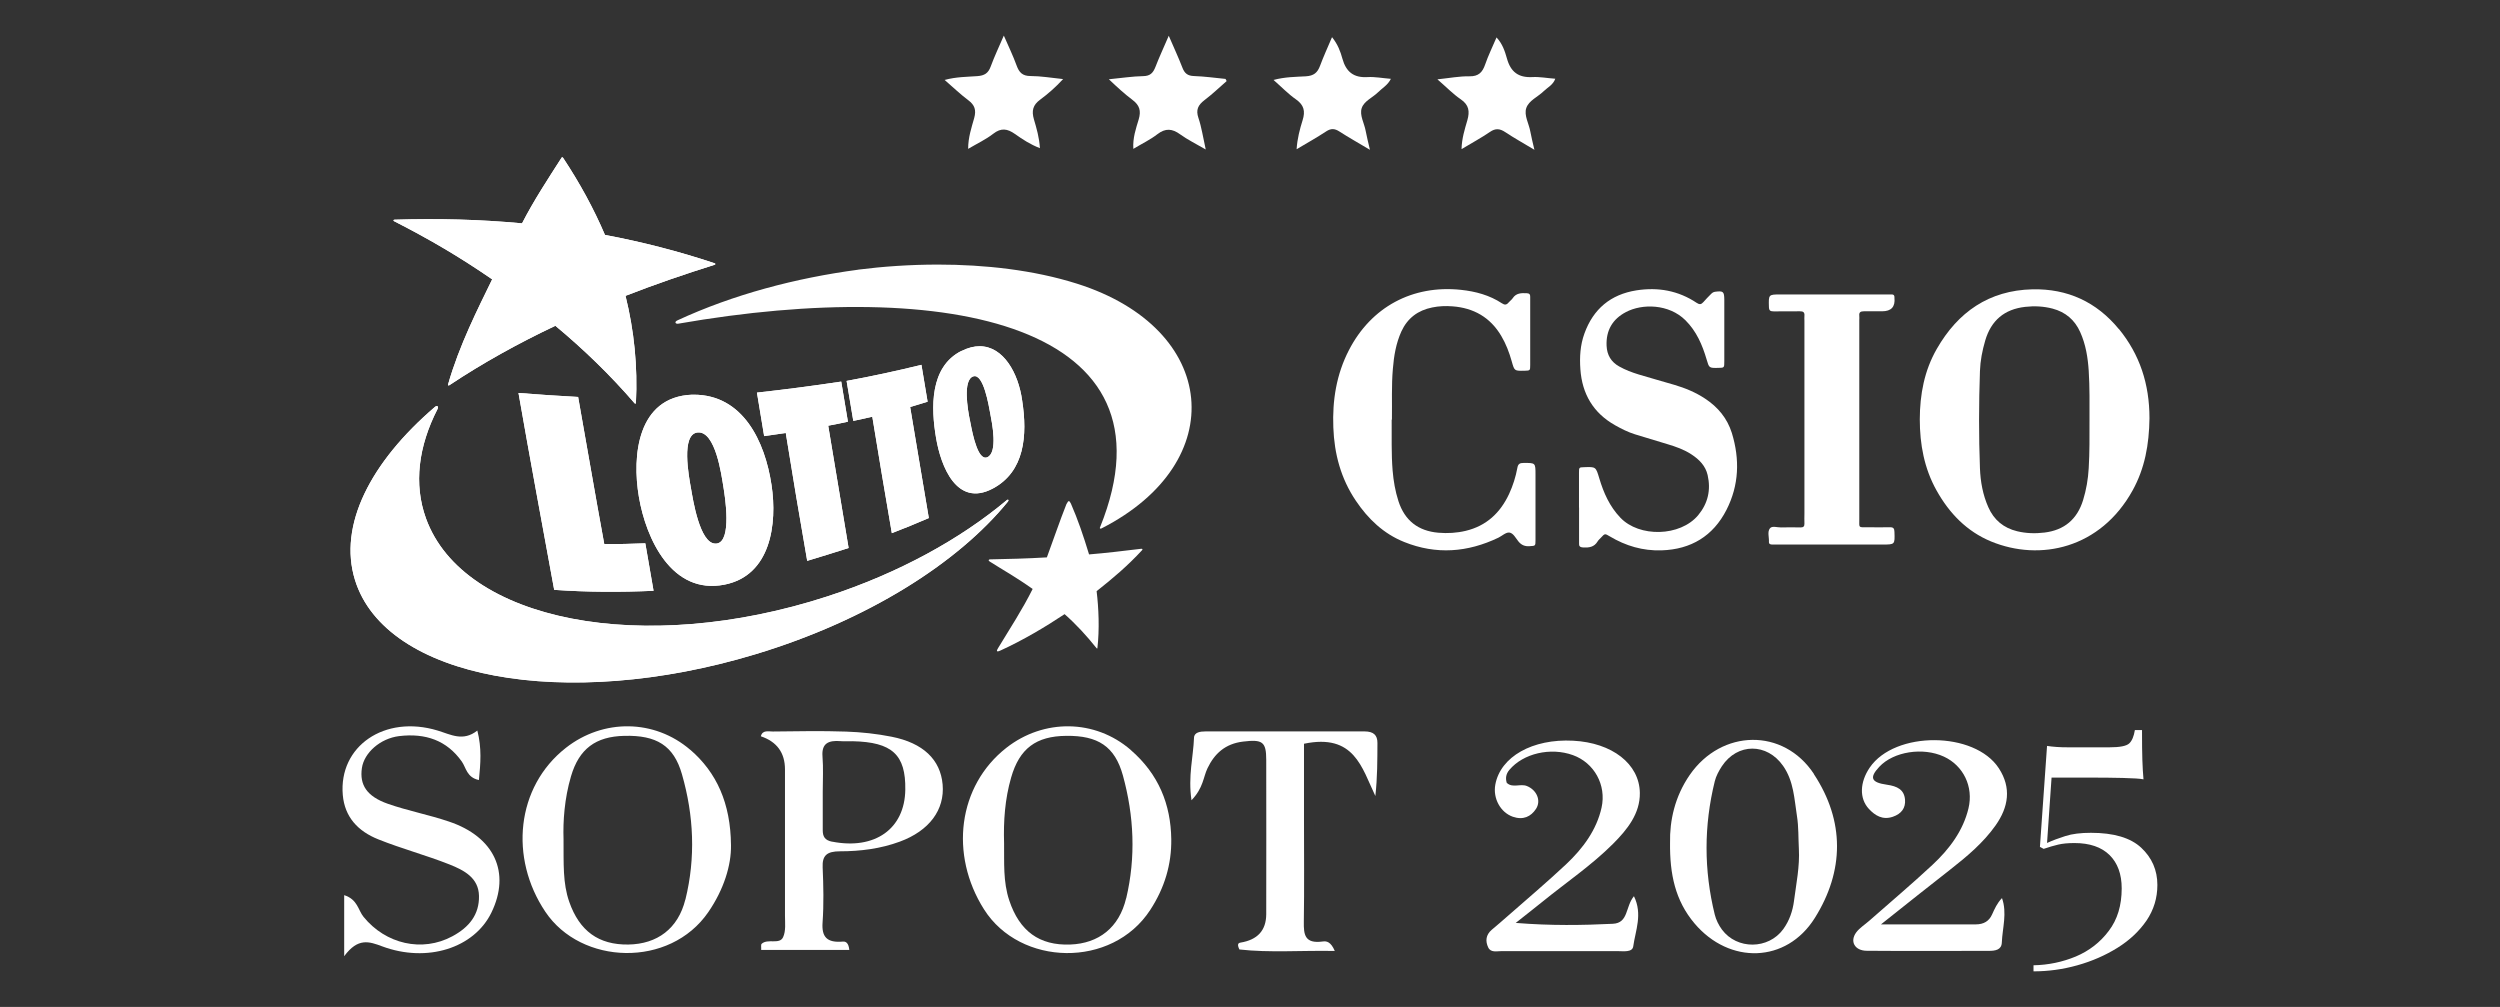 <?xml version="1.0" encoding="UTF-8"?>
<svg xmlns="http://www.w3.org/2000/svg" id="Warstwa_1" version="1.1" viewBox="0 0 288 116">
  <rect x="0" y="0" width="288" height="116" fill="#333333" stroke="none"/>
  <!-- Generator: Adobe Illustrator 29.5.1, SVG Export Plug-In . SVG Version: 2.1.0 Build 141)  -->
  <defs>
    <style>
      .st0, .st1 {
        fill: #fff;
      }

      .st1 {
        fill-opacity: 0;
      }
    </style>
  </defs>
  <rect class="st1" x="0" width="288" height="116"></rect>
  <g>
    <path class="st0" d="M122.87,58.03c-.81,2.04-1.54,4.21-2.27,6.18-2.3.14-4.58.19-6.56.23-.14,0-.22.12-.04.24,1.57,1,3.02,1.79,4.96,3.17-1.19,2.39-2.6,4.53-3.98,6.81-.19.3-.23.51.25.29,2.58-1.17,5.25-2.76,7.41-4.2,1.32,1.16,2.54,2.49,3.69,3.93.02.03.08.05.09-.01.25-2.19.15-4.59-.09-6.57,1.85-1.45,3.63-2.97,5.23-4.71.13-.14,0-.18-.09-.17-1.89.23-4.15.5-6.01.65-.67-2.2-1.28-3.99-2.09-5.85-.09-.19-.17-.29-.24-.29s-.15.1-.25.31M98.86,31.07c-7.19.96-14.37,2.85-20.83,5.84-.38.18-.21.43.1.38,31.07-5.43,58.01.09,48.61,23.42-.12.22.08.21.16.16,14.93-7.61,13.53-23.01-2.83-28.19-4.99-1.58-10.63-2.2-16.02-2.2-3.21,0-6.33.22-9.17.58"></path>
    <path class="st0" d="M79.6,56.26c-.25-1.41-1.17-6.26.77-6.44,2.07-.19,2.75,4.97,2.96,6.23.19,1.15,1.01,6.27-.74,6.56-.06,0-.11.01-.17.01-1.82,0-2.6-5.12-2.82-6.37M79.72,45.47c-6.29.25-6.93,7.04-6.12,11.77.82,4.85,3.8,11.31,9.86,10.11,5.33-1.05,6.1-6.98,5.42-11.48-.76-5.05-3.3-10.4-8.96-10.4-.07,0-.13,0-.2,0M63.84,67.95c3.81.27,7.63.28,11.45.11-.31-1.82-.63-3.65-.95-5.47-1.58.07-3.15.1-4.73.08-1.04-5.64-2-11.29-3.01-16.94-2.29-.12-4.58-.28-6.87-.46,1.32,7.57,2.73,15.12,4.11,22.67M87.2,45.23c.28,1.67.56,3.34.83,5.01.83-.12,1.66-.24,2.49-.36.79,4.91,1.61,9.82,2.47,14.73,1.59-.48,3.19-.97,4.77-1.48-.79-4.69-1.57-9.39-2.35-14.09.76-.14,1.51-.29,2.27-.46l-.77-4.62c-3.23.49-6.47.91-9.71,1.27M97.53,43.89l.77,4.6c1.06-.23,1.85-.4,2.19-.48.74,4.47,1.47,8.95,2.25,13.41,1.43-.55,2.85-1.13,4.26-1.74-.74-4.26-1.42-8.53-2.15-12.79.67-.2,1.34-.4,2.01-.61-.24-1.42-.47-2.83-.71-4.25-2.85.7-5.72,1.32-8.61,1.85M111.73,48.41c-.25-1.22-.84-4.64.39-5.05,1.18-.39,1.79,3.4,1.96,4.32.2,1.05.9,4.49-.37,5-.07.03-.13.04-.2.04-1.09,0-1.66-3.75-1.79-4.32M110.78,40.42c-3.72,1.85-3.52,6.63-2.95,10.01.55,3.29,2.38,8.05,6.53,5.86,3.68-1.95,4.02-6.12,3.39-10.16-.43-3.11-2.14-6.23-4.9-6.23-.64,0-1.33.17-2.07.54"></path>
    <path class="st0" d="M79.6,56.26c-.25-1.41-1.17-6.26.77-6.44,2.07-.19,2.75,4.97,2.96,6.23.19,1.15,1.01,6.27-.74,6.57-.06,0-.11.01-.17.01-1.82,0-2.6-5.12-2.82-6.37M79.72,45.47c-6.29.25-6.93,7.04-6.12,11.77.82,4.85,3.8,11.31,9.86,10.11,5.33-1.05,6.1-6.98,5.42-11.48-.76-5.05-3.3-10.4-8.96-10.4-.06,0-.13,0-.2,0M63.84,67.95c3.81.27,7.63.28,11.45.11-.31-1.82-.63-3.65-.95-5.47-1.58.07-3.15.1-4.73.08-1.04-5.64-2-11.29-3.01-16.94-2.29-.12-4.58-.28-6.87-.46,1.32,7.57,2.73,15.12,4.11,22.67M87.2,45.23c.28,1.67.56,3.34.83,5.01.83-.12,1.66-.24,2.49-.36.79,4.91,1.61,9.82,2.47,14.73,1.59-.48,3.19-.97,4.77-1.48-.79-4.7-1.57-9.39-2.35-14.09.76-.14,1.51-.29,2.27-.46l-.77-4.62c-3.23.49-6.47.91-9.71,1.27M97.53,43.89l.77,4.6c1.06-.23,1.85-.4,2.19-.48.74,4.47,1.47,8.95,2.25,13.41,1.43-.55,2.85-1.13,4.26-1.74-.74-4.26-1.42-8.53-2.15-12.79.67-.2,1.34-.4,2.01-.61-.24-1.42-.47-2.83-.71-4.25-2.85.7-5.72,1.32-8.61,1.85M111.73,48.41c-.25-1.22-.84-4.64.39-5.05,1.19-.39,1.79,3.4,1.97,4.32.2,1.05.9,4.49-.36,5-.07.03-.13.04-.2.04-1.09,0-1.66-3.75-1.79-4.32M110.78,40.41c-3.72,1.85-3.52,6.63-2.95,10.01.55,3.29,2.38,8.05,6.53,5.86,3.69-1.95,4.02-6.12,3.39-10.17-.43-3.11-2.14-6.23-4.9-6.23-.64,0-1.33.17-2.07.54"></path>
    <path class="st0" d="M50.12,46.87c-7.44,6.37-11.17,13.66-9.22,19.95,3.52,11.36,24.18,15.19,46.14,8.55,12.87-3.89,23.33-10.5,29.09-17.6.11-.13.03-.29-.15-.14-5.35,4.48-12.43,8.39-20.63,11.07-21.24,6.92-41.96,2.91-46.27-8.97-1.44-3.97-.87-8.32,1.33-12.61.1-.18.05-.34-.08-.34-.05,0-.12.03-.2.09M64.68,18.19c-1.55,2.42-3.18,4.89-4.54,7.54-4.81-.45-9.72-.58-14.7-.42-.12,0-.15.12-.04.17,4.26,2.18,7.54,4.12,11.3,6.7-1.62,3.33-3.8,7.6-5.08,12.1-.03.11.04.16.14.1,3.91-2.6,8-4.86,12.22-6.85,3.27,2.72,6.34,5.69,9.12,8.92.09.1.15.04.16-.05.21-4.18-.2-8.28-1.2-12.32,3.36-1.31,6.79-2.49,10.27-3.58.11-.04.1-.13,0-.17-4.13-1.38-8.35-2.46-12.64-3.27-1.28-3-2.89-5.96-4.83-8.89-.02-.03-.05-.05-.08-.05-.04,0-.07.03-.1.06"></path>
    <path class="st0" d="M50.11,46.87c-7.44,6.37-11.17,13.65-9.22,19.94,3.52,11.36,24.18,15.19,46.14,8.55,12.87-3.89,23.33-10.5,29.09-17.6.11-.13.03-.29-.15-.14-5.35,4.48-12.43,8.4-20.63,11.07-21.24,6.92-41.96,2.91-46.27-8.97-1.44-3.97-.87-8.32,1.33-12.61.1-.18.05-.34-.08-.34-.06,0-.12.03-.21.09M64.68,18.19c-1.55,2.42-3.18,4.89-4.54,7.54-4.81-.45-9.72-.58-14.7-.42-.12,0-.15.12-.04.17,4.26,2.18,7.54,4.12,11.3,6.7-1.62,3.33-3.8,7.6-5.08,12.1-.03.11.04.16.14.1,3.91-2.6,8-4.85,12.22-6.85,3.27,2.72,6.34,5.69,9.12,8.92.09.1.15.04.16-.05.21-4.18-.2-8.28-1.2-12.32,3.36-1.31,6.79-2.49,10.27-3.58.11-.04.1-.13,0-.17-4.13-1.38-8.35-2.46-12.64-3.27-1.28-3-2.89-5.96-4.83-8.89-.02-.03-.05-.05-.08-.05-.04,0-.07.03-.1.06"></path>
    <path class="st0" d="M181.9,58.47c0-1.34,0-2.68,0-4.02,0-.61.01-.61.58-.63,1.37-.05,1.36-.05,1.76,1.29.5,1.67,1.19,3.23,2.42,4.52,2.18,2.3,6.9,2.2,8.97-.28,1.13-1.36,1.48-2.92,1.09-4.62-.24-1.06-.97-1.8-1.86-2.38-.85-.56-1.79-.89-2.76-1.18-1.25-.37-2.51-.75-3.76-1.14-.8-.25-1.55-.63-2.28-1.04-2.52-1.42-3.8-3.61-4-6.45-.1-1.4-.02-2.79.47-4.13,1.02-2.82,3.02-4.49,5.98-4.96,2.49-.39,4.83.02,6.95,1.44.33.22.52.19.77-.09.27-.32.57-.61.86-.91.14-.14.27-.25.49-.28.94-.12,1.05-.03,1.06.91,0,2.37,0,4.74,0,7.11,0,.74,0,.74-.71.75-1.05.02-1.04.01-1.33-.98-.49-1.67-1.17-3.25-2.44-4.51-1.91-1.89-4.98-1.93-6.85-.94-1.55.81-2.31,2.12-2.23,3.89.05,1.06.52,1.86,1.46,2.38.71.4,1.46.68,2.24.92,1.36.41,2.73.79,4.09,1.19,1.26.37,2.47.87,3.57,1.6,1.47.97,2.54,2.26,3.07,3.95.93,3.03.83,6.02-.62,8.86-1.54,3.01-4.08,4.55-7.47,4.66-2.16.07-4.13-.51-5.97-1.61-.57-.34-.57-.34-1.02.15-.13.14-.29.27-.39.44-.39.65-.98.72-1.66.69-.37-.02-.5-.16-.47-.5.01-.14,0-.28,0-.42v-3.68"></path>
    <path class="st0" d="M160.32,48.36c.02,1.95-.05,3.9.11,5.85.1,1.2.3,2.37.67,3.52.73,2.25,2.28,3.44,4.6,3.64,1.06.09,2.12.03,3.16-.22,2.37-.57,3.96-2.06,4.98-4.23.45-.97.77-1.98.96-3.02.08-.46.28-.57.72-.57,1.37,0,1.37-.03,1.37,1.36,0,2.51,0,5.02,0,7.53,0,.68-.01.66-.67.7-.55.04-.95-.12-1.3-.55-.31-.38-.59-.97-1.05-1.02-.39-.04-.83.38-1.25.59-3.55,1.7-7.17,1.98-10.85.5-2.38-.95-4.17-2.66-5.58-4.76-1.72-2.55-2.48-5.39-2.59-8.44-.12-3.11.35-6.11,1.8-8.91,2.56-4.97,7.33-7.53,12.9-6.94,1.69.18,3.29.61,4.72,1.55.33.22.54.19.78-.1.14-.17.34-.3.46-.48.4-.61,1-.61,1.63-.58.29.01.4.14.39.41,0,.08,0,.17,0,.25,0,2.54,0,5.08,0,7.61,0,.64-.01.64-.64.66-.03,0-.06,0-.08,0-1.11.02-1.1.01-1.41-1.09-.29-1.02-.66-2.01-1.21-2.93-1.27-2.14-3.18-3.22-5.62-3.4-.78-.06-1.56-.03-2.33.13-1.64.33-2.84,1.22-3.55,2.76-.62,1.37-.86,2.82-.98,4.3-.17,1.95-.08,3.9-.11,5.85"></path>
    <path class="st0" d="M207.87,48.27v-11.3c0-.2-.02-.39,0-.59.04-.41-.15-.53-.54-.52-1,.02-2.01,0-3.01.01-.38,0-.53-.09-.54-.51-.04-1.44-.06-1.44,1.36-1.44h12.13c.22,0,.45,0,.67,0,.21,0,.3.11.3.31,0,.03,0,.06,0,.08q.16,1.55-1.42,1.55c-.7,0-1.39.01-2.09,0-.38,0-.59.1-.54.52.02.17,0,.33,0,.5,0,7.64,0,15.29,0,22.93,0,1.03-.13.93.94.93.86,0,1.73.02,2.59,0,.42-.01.51.16.52.54.05,1.45.06,1.45-1.36,1.45-4.05,0-8.09,0-12.13,0-.2,0-.39,0-.59,0-.23,0-.39-.06-.38-.32.03-.52-.2-1.14.11-1.54.25-.33.84-.1,1.28-.11.75-.02,1.51-.02,2.26,0,.32,0,.45-.12.44-.44-.02-.39,0-.78,0-1.17v-10.88"></path>
    <path class="st0" d="M244.09,37.91c-2.57-3.13-5.92-4.67-9.96-4.58-5,.12-8.58,2.62-11.01,6.86-1.44,2.5-1.95,5.25-1.96,8.11,0,2.89.51,5.66,1.93,8.2,1.47,2.63,3.48,4.72,6.29,5.88,5.64,2.32,12.6.81,16.3-5.89,1.4-2.53,1.9-5.27,1.94-8.3,0-3.96-1.12-7.35-3.53-10.3M240.71,48.41c0,1.84.02,3.68-.09,5.52-.07,1.26-.28,2.49-.65,3.69-.68,2.2-2.16,3.45-4.44,3.73-1.06.13-2.11.1-3.15-.15-1.57-.38-2.68-1.3-3.33-2.78-.63-1.42-.9-2.93-.96-4.47-.14-3.73-.13-7.47,0-11.2.04-1.2.27-2.37.61-3.53.68-2.31,2.21-3.6,4.6-3.87,1.06-.12,2.11-.07,3.15.2,1.5.4,2.56,1.3,3.19,2.71.64,1.42.88,2.93.98,4.46.12,1.89.09,3.79.09,5.68"></path>
    <path class="st0" d="M141.31,9.34c-.85.74-1.66,1.52-2.56,2.2-.73.56-1.01,1.11-.69,2.05.36,1.06.52,2.19.84,3.63-1.15-.67-2.1-1.13-2.94-1.74-.92-.67-1.69-.74-2.63-.02-.81.63-1.76,1.08-2.77,1.69-.08-1.27.3-2.34.61-3.37.31-1.03.11-1.66-.73-2.29-.88-.66-1.7-1.41-2.7-2.36,1.54-.15,2.74-.34,3.95-.36.82-.01,1.15-.38,1.42-1.07.44-1.14.96-2.25,1.53-3.58.58,1.35,1.12,2.5,1.57,3.67.25.66.61.95,1.34.97,1.21.04,2.42.21,3.63.33.05.09.09.18.14.27"></path>
    <path class="st0" d="M157.82,17.26c-1.34-.8-2.45-1.42-3.52-2.11-.54-.35-.97-.38-1.53-.01-1.06.7-2.17,1.32-3.4,2.05.08-1.24.37-2.31.69-3.34.33-1.04.16-1.75-.76-2.4-.88-.61-1.63-1.4-2.59-2.24,1.34-.36,2.55-.35,3.73-.42.91-.06,1.33-.41,1.63-1.21.39-1.05.86-2.08,1.38-3.3.66.82.97,1.65,1.19,2.46.42,1.53,1.3,2.24,2.91,2.14.83-.05,1.68.12,2.68.2-.36.73-.99,1.06-1.46,1.53-.63.63-1.63,1.02-1.9,1.84-.27.82.29,1.73.45,2.6.12.64.28,1.28.5,2.22"></path>
    <path class="st0" d="M176.79,17.27c-1.28-.77-2.35-1.36-3.37-2.04-.63-.42-1.13-.48-1.78-.03-1.01.69-2.09,1.27-3.27,1.98.03-1.24.37-2.29.67-3.33.29-1.02.19-1.76-.76-2.41-.88-.6-1.64-1.39-2.69-2.3,1.42-.15,2.56-.37,3.69-.35,1.05.02,1.5-.46,1.81-1.36.35-1.02.83-1.99,1.31-3.12.7.75.97,1.62,1.2,2.43.43,1.55,1.32,2.22,2.92,2.14.84-.05,1.68.12,2.65.19-.26.72-.89,1-1.33,1.43-.67.66-1.72,1.08-2.01,1.94-.29.85.31,1.81.47,2.74.11.6.26,1.19.47,2.1"></path>
    <path class="st0" d="M111.53,17.15c0-1.33.39-2.45.7-3.56.25-.92.06-1.49-.69-2.05-.9-.67-1.71-1.46-2.72-2.33,1.37-.37,2.59-.35,3.77-.44.83-.06,1.26-.34,1.54-1.11.42-1.14.94-2.24,1.51-3.56.56,1.28,1.07,2.34,1.47,3.44.29.8.67,1.22,1.61,1.22,1.16,0,2.32.2,3.75.35-.91.98-1.75,1.71-2.63,2.36-.86.63-1.02,1.29-.73,2.29.3,1.02.61,2.07.69,3.31-1.12-.43-2.01-1.02-2.87-1.63-.88-.62-1.6-.74-2.51-.03-.85.66-1.84,1.12-2.89,1.74"></path>
    <path class="st0" d="M153.75,109.55c-3.89-.07-7.51.22-10.97-.17-.26-.54-.18-.74.12-.79q2.96-.48,2.97-3.27c0-5.93.02-11.86,0-17.79,0-2.08-.43-2.37-2.66-2.1-2.09.25-3.31,1.41-4.11,3.08-.49,1.03-.47,2.25-1.84,3.68-.41-2.79.21-5,.29-7.2.02-.64.73-.73,1.33-.73,6.11,0,12.21,0,18.32,0,1.02,0,1.49.42,1.48,1.34-.01,1.97,0,3.94-.24,6.1-1.56-3.27-2.43-7.23-8.22-6.02,0,2.88,0,5.82,0,8.77,0,3.92.04,7.84-.02,11.76-.02,1.44.09,2.54,2.18,2.25.42-.06.93,0,1.4,1.12"></path>
    <path class="st0" d="M173.61,90.21c.65.59,1.55.04,2.29.34,1.12.45,1.67,1.67,1.05,2.63-.59.9-1.48,1.32-2.67.91-1.43-.5-2.31-2.12-2.02-3.7.59-3.22,4.29-5.31,8.97-5.06,4.47.23,7.64,2.66,7.68,6.02.03,2.37-1.43,4.2-3.1,5.87-2.44,2.44-5.36,4.42-8.06,6.61-.86.7-1.74,1.38-3.14,2.49,4.1.33,7.66.27,11.19.1,1.82-.09,1.42-1.95,2.43-3.18,1.02,2.08.17,3.96-.08,5.78-.1.72-1.14.55-1.81.55-4.46.01-8.91.01-13.37,0-.54,0-1.24.2-1.53-.43-.34-.72-.28-1.44.41-2.03.6-.51,1.2-1.01,1.78-1.53,2.27-1.99,4.58-3.95,6.77-6,1.97-1.85,3.53-3.98,4.1-6.54.58-2.62-.86-5.17-3.3-6.05-2.58-.93-5.72-.2-7.32,1.7-.38.45-.48.95-.29,1.53"></path>
    <path class="st0" d="M216.69,106.49c4.23,0,7.57,0,10.91,0,.95,0,1.55-.39,1.89-1.15.29-.63.56-1.28,1.14-1.88.61,1.73.05,3.43-.02,5.12-.03.85-.75.96-1.49.96-4.69,0-9.38.03-14.07-.01-1.39-.01-1.98-1.08-1.21-2.12.38-.51.99-.89,1.49-1.33,2.43-2.14,4.92-4.24,7.28-6.44,1.98-1.84,3.55-3.96,4.16-6.52.6-2.5-.6-4.93-2.84-5.96-2.41-1.11-5.79-.58-7.43,1.17-1.16,1.24-.98,1.81.87,2.07,1.21.17,1.99.57,2.09,1.72.08.96-.41,1.63-1.4,1.97-1.19.41-2.06-.15-2.76-.9-1.13-1.21-1.05-3.08.09-4.76,2.89-4.25,12.09-4.21,14.88.08,1.47,2.26,1.11,4.47-.38,6.58-1.4,1.98-3.28,3.57-5.24,5.1-2.44,1.9-4.85,3.83-7.95,6.29"></path>
    <path class="st0" d="M39.65,110.15v-7.03c1.56.5,1.6,1.73,2.23,2.5,2.55,3.14,6.76,4.11,10.23,2.24,1.94-1.04,3.11-2.5,3.07-4.65-.04-2.08-1.7-2.95-3.41-3.63-2.68-1.06-5.5-1.81-8.17-2.88-2.4-.95-3.89-2.61-4.11-5.11-.49-5.62,4.81-9.29,10.93-7.43,1.52.46,2.92,1.3,4.57,0,.52,2.03.37,3.79.18,5.7-1.41-.3-1.47-1.42-1.97-2.13-1.72-2.43-4.17-3.3-7.23-2.93-2.16.27-4.02,1.91-4.28,3.68-.28,1.93.55,3.26,3,4.12,2.29.8,4.72,1.26,7.02,2.04,5.26,1.76,7.14,5.89,4.9,10.49-1.98,4.08-7.39,5.82-12.58,3.89-1.52-.57-2.79-1.01-4.37,1.12"></path>
    <path class="st0" d="M79.52,86.38c-4.13-3.55-10.03-3.6-14.33-.23-5.75,4.51-6.52,12.7-2.37,18.88,4.12,6.16,14.34,6.51,18.78.04,1.78-2.59,2.65-5.39,2.61-7.7-.04-4.84-1.66-8.39-4.69-11M78.95,103.63c-.83,3.35-3.24,5.13-6.56,5.18-3.44.05-5.64-1.57-6.81-4.91-.76-2.17-.64-4.39-.66-7.23-.07-2.03.1-4.66.86-7.24.93-3.17,2.85-4.59,6.15-4.66,3.68-.09,5.68,1.1,6.63,4.42,1.37,4.76,1.59,9.61.4,14.44"></path>
    <path class="st0" d="M130.26,86.39c-4.12-3.56-10.03-3.61-14.33-.24-5.58,4.38-6.57,12.3-2.57,18.61,4.15,6.56,14.74,6.84,19.15.06,1.65-2.53,2.46-5.24,2.42-8.16-.06-3.98-1.44-7.47-4.68-10.27M129.73,103.48c-.8,3.37-3.15,5.21-6.44,5.33-3.57.13-5.84-1.55-7.02-5.07-.73-2.18-.57-4.39-.6-6.61-.08-2.55.1-5.08.81-7.55.96-3.35,2.87-4.78,6.36-4.81,3.62-.04,5.59,1.19,6.52,4.57,1.28,4.66,1.5,9.41.38,14.14"></path>
    <path class="st0" d="M108.59,90.37c-.25-2.85-2.23-4.78-5.88-5.5-1.71-.34-3.48-.53-5.23-.59-2.81-.1-5.63-.04-8.45-.01-.5,0-1.2-.2-1.38.55q2.78.94,2.78,3.82c0,5.61,0,11.23,0,16.84,0,.84.12,1.76-.22,2.49-.41.88-1.77.12-2.46.75-.12.11-.04.39-.06.71h10.15c-.08-.82-.41-.99-.74-.96-1.84.16-2.46-.53-2.34-2.2.15-2.11.1-4.24.01-6.35-.06-1.36.47-1.85,2-1.85,2.35,0,4.68-.3,6.88-1.11,3.4-1.25,5.2-3.67,4.94-6.6M95.88,96.97c-.88-.17-1.1-.62-1.1-1.33,0-1.47,0-2.94,0-4.42,0-1.37.08-2.74-.03-4.1-.11-1.46.66-1.86,2.08-1.74.46.04.93,0,1.4.01,4.55.1,6.12,1.55,6.06,5.58-.06,4.52-3.51,6.95-8.42,5.99"></path>
    <path class="st0" d="M208.97,89.17c-3.51-5.34-10.65-5.19-14.31.1-1.73,2.5-2.32,5.27-2.27,7.81-.04,3.59.58,6.65,2.82,9.3,4.02,4.75,10.58,4.59,13.85-.62,3.41-5.43,3.46-11.18-.1-16.58M206.67,103.78c-.15,1.16-.53,2.28-1.24,3.26-1.71,2.35-5.33,2.38-7.06.05-.38-.51-.68-1.13-.83-1.73-1.26-5.11-1.26-10.24,0-15.35.15-.61.47-1.2.82-1.74,1.79-2.7,5.2-2.7,7.06-.03,1.23,1.77,1.28,3.81,1.59,5.77.2,1.25.15,2.52.22,3.78.11,2.02-.3,3.99-.56,5.98"></path>
    <path class="st0" d="M246.76,84.09c0,1.48.01,2.64.04,3.47.03.83.07,1.57.13,2.22-.37-.08-1.17-.13-2.38-.16-1.21-.03-2.42-.04-3.63-.04h-4.58l-.52,7.53c.63-.29,1.34-.55,2.12-.8.78-.25,1.76-.37,2.94-.37,2.62,0,4.56.57,5.79,1.72s1.86,2.58,1.86,4.29c0,1.51-.42,2.87-1.25,4.1-.84,1.22-1.95,2.27-3.35,3.14-1.4.87-2.93,1.54-4.61,2.01-1.67.47-3.36.7-5.06.7v-.7c1.7-.03,3.32-.37,4.87-1.01,1.54-.65,2.81-1.63,3.8-2.95,1-1.31,1.49-2.94,1.49-4.9,0-1.64-.47-2.92-1.4-3.84-.94-.92-2.29-1.38-4.04-1.38-.75,0-1.38.06-1.88.18-.5.12-1.06.28-1.67.49l-.43-.23.82-11.63c.32.05.68.09,1.1.12.42.03.83.04,1.23.04h4.89c1.18,0,1.93-.15,2.25-.45.32-.3.53-.81.65-1.54h.82Z"></path>
  </g>
</svg>
